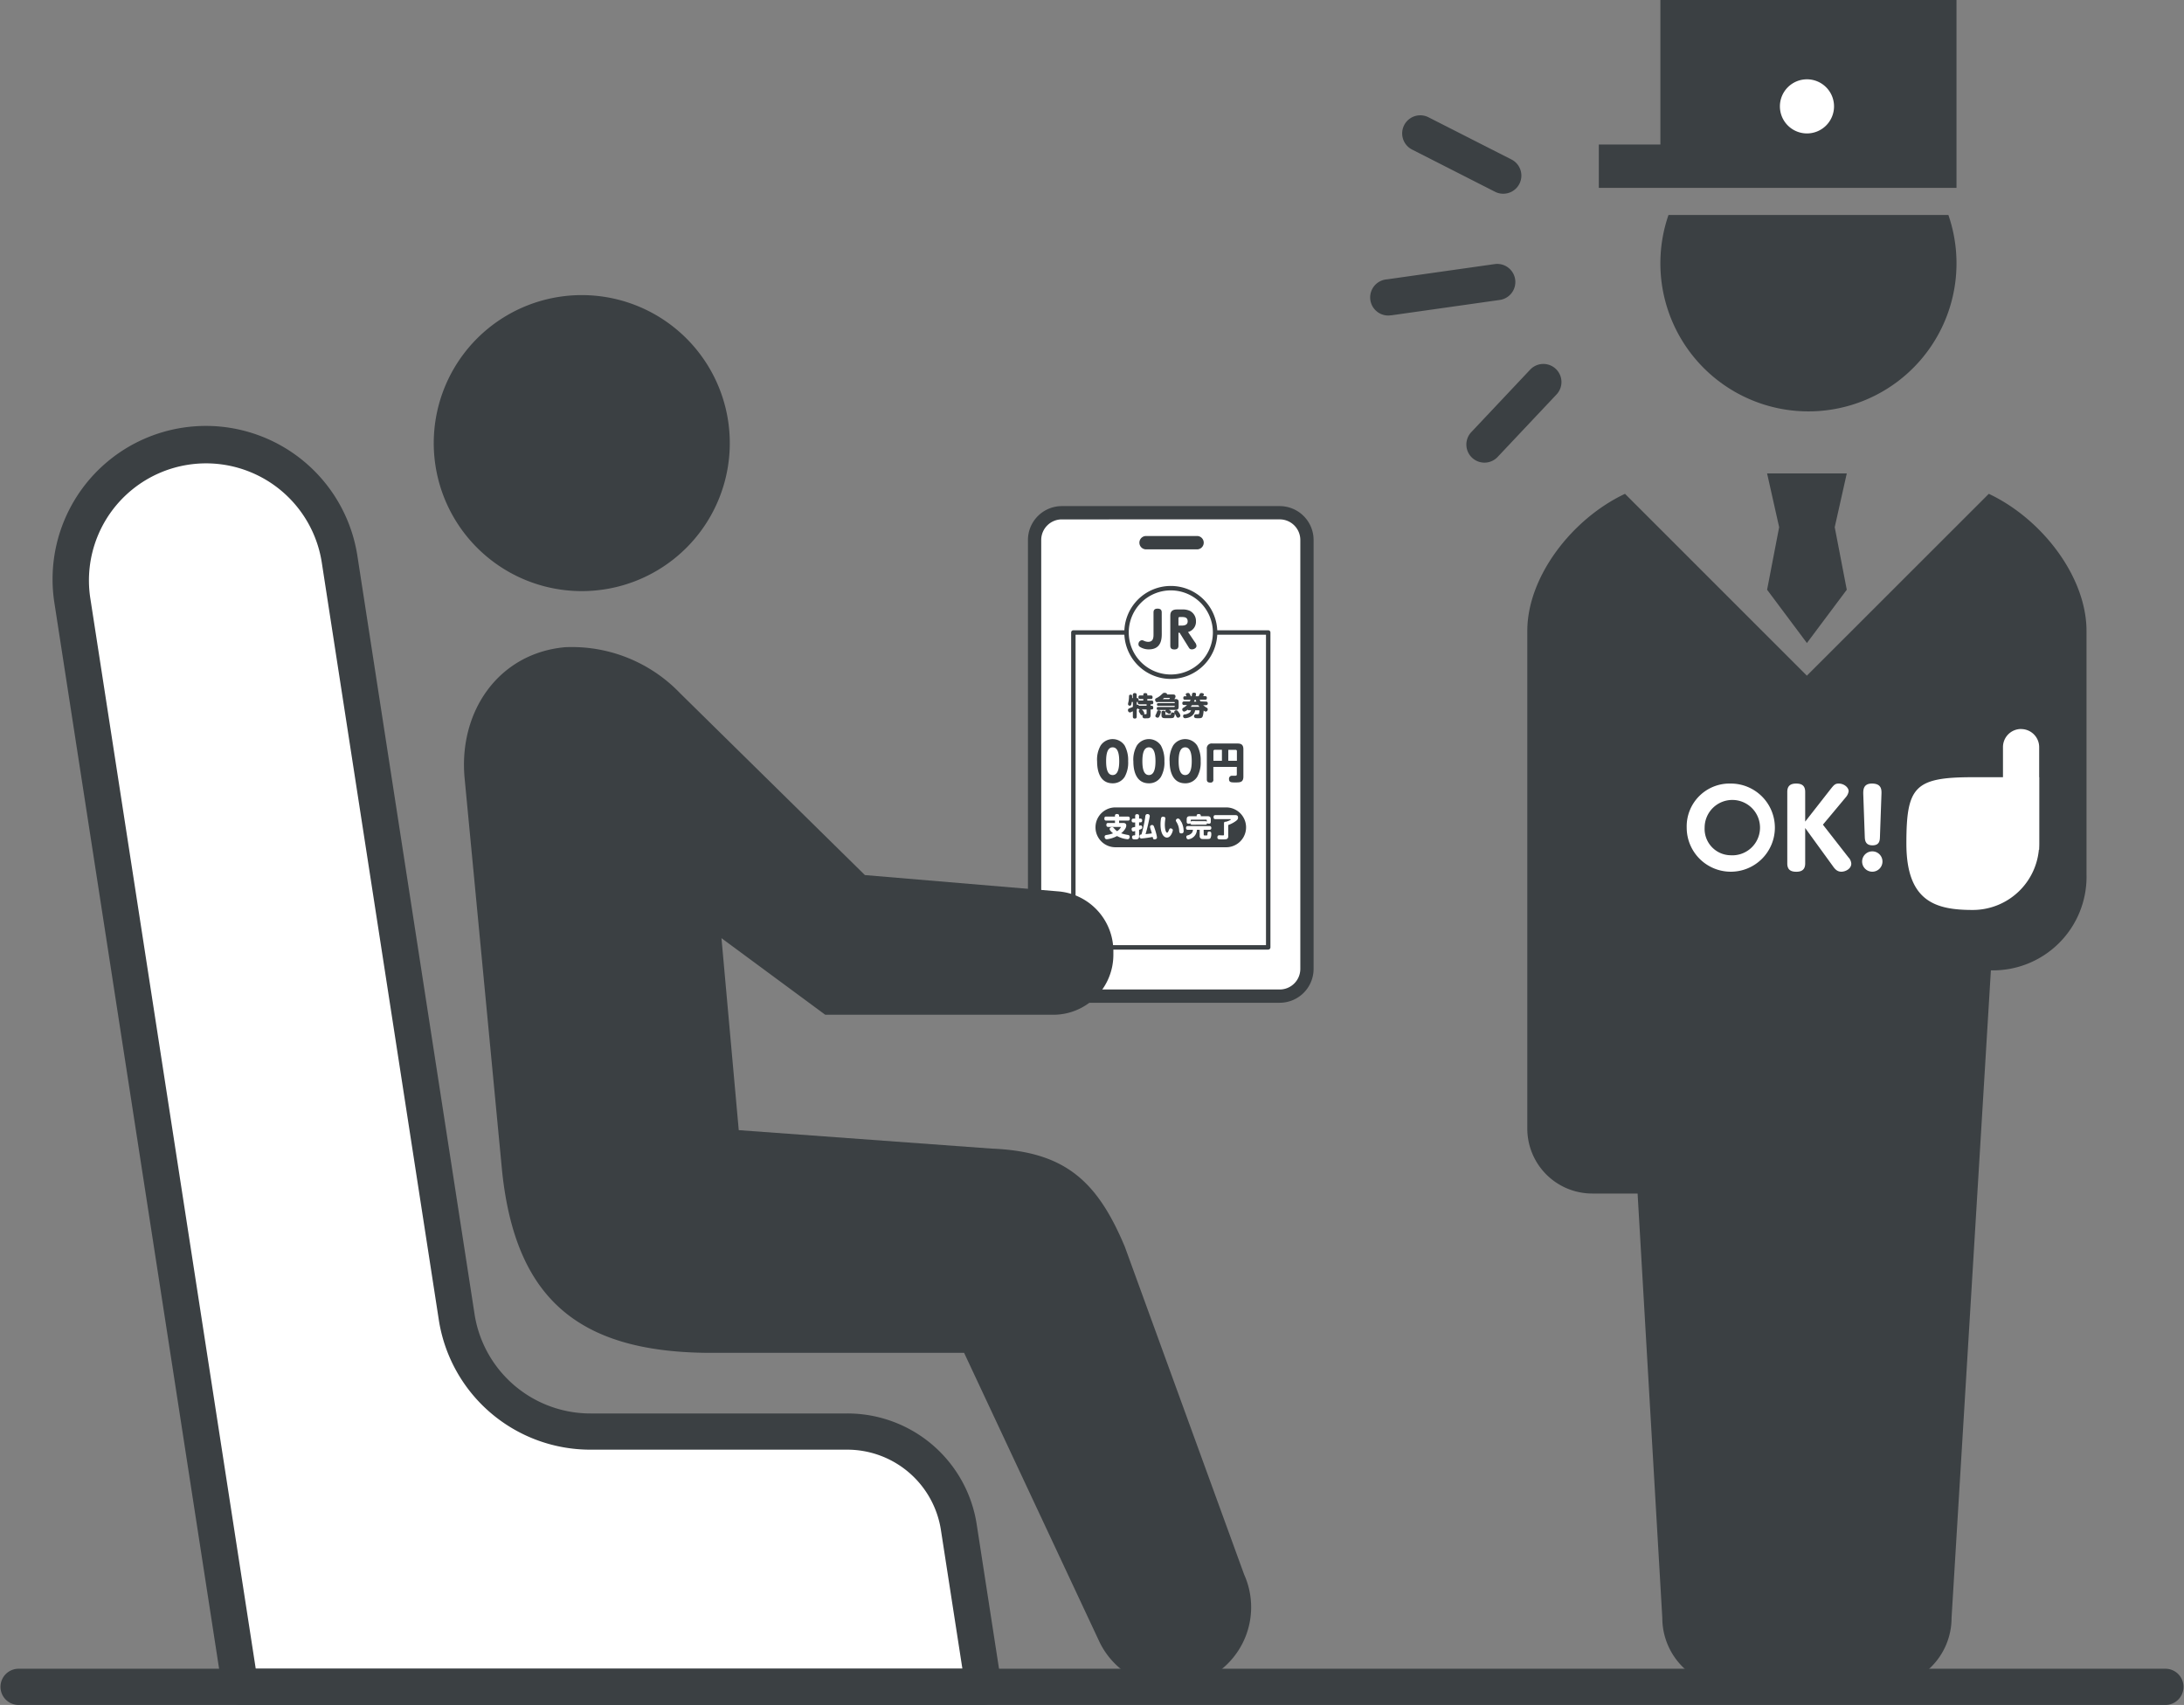 <svg id="グループ_4763" data-name="グループ 4763" xmlns="http://www.w3.org/2000/svg" xmlns:xlink="http://www.w3.org/1999/xlink" width="163.184" height="127.41" viewBox="0 0 163.184 127.41">
  <rect x="0" y="0" width="163.184" height="127.41" fill="#808080" stroke="none"/>
  <defs>
    <clipPath id="clip-path">
      <rect id="長方形_4731" data-name="長方形 4731" width="163.184" height="127.41" fill="none"/>
    </clipPath>
  </defs>
  <g id="グループ_4285" data-name="グループ 4285" clip-path="url(#clip-path)">
    <path id="パス_6978" data-name="パス 6978" d="M96.5,74.874H80.216a2.034,2.034,0,0,1-2.035-2.035V40.787a2.034,2.034,0,0,1,2.035-2.035H96.5a2.034,2.034,0,0,1,2.035,2.035V72.839A2.034,2.034,0,0,1,96.5,74.874" transform="translate(-0.877 -0.435)" fill="#fff"/>
    <path id="パス_6979" data-name="パス 6979" d="M96.49,75.366H80.21a2.534,2.534,0,0,1-2.532-2.531V40.782A2.535,2.535,0,0,1,80.21,38.25H96.49a2.534,2.534,0,0,1,2.531,2.532V72.834a2.534,2.534,0,0,1-2.531,2.531M80.21,39.243a1.541,1.541,0,0,0-1.54,1.54V72.834a1.541,1.541,0,0,0,1.54,1.539H96.49a1.54,1.54,0,0,0,1.539-1.539V40.782a1.54,1.54,0,0,0-1.539-1.54Z" transform="translate(-0.872 -0.429)" fill="#3b4043"/>
    <path id="パス_6980" data-name="パス 6980" d="M90.347,41.506H86.54a.5.5,0,0,1,0-.993h3.807a.5.5,0,1,1,0,.993" transform="translate(-0.966 -0.455)" fill="#3b4043"/>
    <path id="パス_6981" data-name="パス 6981" d="M85.888,54.14c0,.049-.007.145-.134.145-.1,0-.153-.034-.153-.145v-.4l-.154.073a.186.186,0,0,1-.065.016.162.162,0,0,1-.146-.175c0-.03,0-.094.11-.137.149-.059.165-.065.256-.107v-.362h-.085c-.028.222-.048.276-.145.276a.124.124,0,0,1-.133-.12c0-.036.038-.191.044-.222a2.408,2.408,0,0,0,.032-.358c0-.04,0-.122.117-.122s.115.076.115.137,0,.1,0,.114H85.6v-.226a.125.125,0,0,1,.136-.145c.1,0,.151.04.151.145v.228h.026c.066,0,.121.042.121.145a.227.227,0,0,1-.007.051.2.2,0,0,1,.079-.014h.276v-.114h-.231a.115.115,0,0,1-.132-.131c0-.118.068-.135.132-.135h.231V52.5c0-.082.047-.116.138-.116s.162.02.162.116v.061h.263c.042,0,.13,0,.13.133,0,.111-.062.132-.13.132h-.263v.114h.308c.042,0,.139,0,.139.139s-.071.143-.139.143h-.065v.107h.063c.045,0,.136,0,.136.137s-.066.141-.136.141h-.063v.419c0,.241-.132.241-.339.241a.609.609,0,0,1-.179-.008.158.158,0,0,1-.087-.155.2.2,0,0,1,.014-.078.159.159,0,0,1-.053.008c-.073,0-.093-.038-.126-.1-.009-.02-.067-.1-.076-.122a.163.163,0,0,1-.033-.091.129.129,0,0,1,.091-.118c-.056,0-.121,0-.145-.082l-.1.064Zm0-.881a.125.125,0,0,1,.055-.012.121.121,0,0,1,.117.087.176.176,0,0,1,.06-.008h.507v-.107h-.521c-.069,0-.137-.022-.137-.143a.456.456,0,0,1,0-.047.106.106,0,0,1-.058.016h-.026Zm.382.346a.526.526,0,0,1,.186.285.109.109,0,0,1-.024.069c.012,0,.1,0,.118,0,.075,0,.078-.026.078-.071v-.281Z" transform="translate(-0.956 -0.588)" fill="#3b4043"/>
    <path id="パス_6982" data-name="パス 6982" d="M87.532,53.646c-.043,0-.124,0-.124-.111s.064-.114.124-.114H88.7a.044.044,0,0,0,.05-.047v-.039H87.532a.093.093,0,0,1-.109-.1c0-.1.077-.1.109-.1h1.222v-.047a.034.034,0,0,0-.039-.036H87.564a.19.19,0,0,1-.057-.008.164.164,0,0,1-.072.018c-.1,0-.149-.109-.149-.177a.125.125,0,0,1,.082-.119,1.5,1.5,0,0,0,.388-.265c.13-.122.148-.139.233-.139s.2.028.188.124h.439c.065,0,.195,0,.195.153a.253.253,0,0,1-.1.189h.1c.147,0,.235.047.235.232v.344c0,.181-.082.236-.235.236h-.494c.159.076.159.112.159.147a.145.145,0,0,1-.133.147c-.032,0-.042-.006-.12-.055-.02-.014-.12-.067-.136-.084a.084.084,0,0,1-.031-.069.132.132,0,0,1,.034-.086Zm.153.06a.09.09,0,0,1,.03.071.916.916,0,0,1-.093.3c-.049.117-.084.141-.145.141-.079,0-.171-.044-.171-.133,0-.028.007-.04.063-.157a.947.947,0,0,0,.052-.128c.042-.119.061-.134.152-.134a.218.218,0,0,1,.112.042m.367.24c0,.018,0,.049.028.055a1.347,1.347,0,0,0,.165,0h.093c.114,0,.123,0,.133-.066s.032-.107.118-.107a.2.2,0,0,1,.134.042.1.1,0,0,1,.032.087.529.529,0,0,1-.056.218c-.058.079-.117.079-.459.079-.136,0-.255,0-.314-.006a.181.181,0,0,1-.162-.191v-.23c0-.039,0-.128.142-.128.1,0,.146.038.146.12Zm-.093-1.205c-.045.04-.1.086-.111.092h.479s.064-.044.064-.065-.02-.027-.032-.027Zm.9,1.345c-.017-.034-.1-.175-.117-.2a.176.176,0,0,1-.03-.088.148.148,0,0,1,.157-.132c.069,0,.1.028.191.161a.532.532,0,0,1,.115.234.173.173,0,0,1-.191.155c-.065,0-.1-.068-.126-.126" transform="translate(-0.979 -0.588)" fill="#3b4043"/>
    <path id="パス_6983" data-name="パス 6983" d="M91.1,53.018c.051,0,.145.008.145.133,0,.1-.059.133-.145.133h-.2a1.291,1.291,0,0,0,.283.2.119.119,0,0,1,.059.108.162.162,0,0,1-.149.173c-.04,0-.079-.023-.154-.076-.058.57-.1.57-.424.57a1.187,1.187,0,0,1-.185-.009.145.145,0,0,1,.042-.286c.024,0,.135,0,.157,0s.055-.006.073-.084a1.216,1.216,0,0,0,.021-.169.044.044,0,0,0-.046-.044H90.3a.628.628,0,0,1-.266.436.967.967,0,0,1-.482.157.146.146,0,0,1-.149-.157.112.112,0,0,1,.092-.124.708.708,0,0,0,.376-.13.3.3,0,0,0,.122-.183h-.147a.11.11,0,0,1-.108-.049.537.537,0,0,1-.258.15.162.162,0,0,1-.141-.168c0-.06.038-.092.092-.126a1.17,1.17,0,0,0,.264-.2h-.207c-.052,0-.145-.006-.145-.132,0-.1.059-.135.145-.135H89.9a1.258,1.258,0,0,0,.062-.126h-.42c-.036,0-.125,0-.125-.129s.079-.133.125-.133h.12c-.008-.016-.012-.02-.032-.06a.178.178,0,0,1-.029-.083c0-.069.1-.1.172-.1s.107.006.207.244h.063c.006-.032.028-.179.04-.207.02-.05.084-.059.128-.059s.155,0,.155.107a.941.941,0,0,1-.024.159h.215a1.347,1.347,0,0,0,.076-.139.131.131,0,0,1,.144-.1c.056,0,.179.024.179.1a.3.3,0,0,1-.059.133h.157c.034,0,.124,0,.124.126,0,.106-.04.136-.124.136h-.41a.776.776,0,0,0,.054.126Zm-.471.389a.947.947,0,0,1-.1-.122h-.462a1.031,1.031,0,0,1-.1.122Zm-.241-.389a1.184,1.184,0,0,1-.04-.126h-.084a1.341,1.341,0,0,1-.049.126Z" transform="translate(-1.003 -0.588)" fill="#3b4043"/>
    <path id="パス_6984" data-name="パス 6984" d="M92.544,64H84.271a1.489,1.489,0,1,1,0-2.978h8.273a1.489,1.489,0,1,1,0,2.978" transform="translate(-0.929 -0.685)" fill="#3b4043"/>
    <path id="パス_6985" data-name="パス 6985" d="M83.746,62.486c-.048,0-.143-.007-.143-.148s.073-.148.143-.148h.5v-.177H83.6c-.045,0-.147,0-.147-.149s.076-.153.147-.153h.645v-.07c0-.091.065-.119.141-.119s.168.016.168.119v.07h.652c.044,0,.146,0,.146.149s-.079.153-.146.153h-.652v.177h.3c.173,0,.235.077.235.191,0,.245-.281.5-.381.58a3.141,3.141,0,0,0,.509.124.129.129,0,0,1,.126.135c0,.034-.006.185-.159.185a1.993,1.993,0,0,1-.785-.239,2.089,2.089,0,0,1-.764.241c-.159,0-.163-.165-.163-.181,0-.11.077-.13.153-.141a2.164,2.164,0,0,0,.478-.122c-.088-.071-.256-.22-.256-.318s.1-.144.182-.144a.138.138,0,0,1,.122.061,1.347,1.347,0,0,0,.254.241.745.745,0,0,0,.279-.295c0-.022-.03-.022-.042-.022Z" transform="translate(-0.937 -0.69)" fill="#fff"/>
    <path id="パス_6986" data-name="パス 6986" d="M86.071,63.177c0,.239-.144.239-.3.239-.108,0-.224,0-.224-.161,0-.139.1-.139.152-.139s.078,0,.078-.059v-.265a.647.647,0,0,1-.139.033c-.11,0-.126-.126-.126-.174a.123.123,0,0,1,.112-.132c.024-.006.132-.028.153-.034v-.335h-.122c-.044,0-.14,0-.14-.142,0-.122.069-.145.14-.145h.122v-.185c0-.061.014-.145.135-.145.1,0,.158.03.158.145v.185h.09A.125.125,0,0,1,86.3,62c0,.125-.072.144-.141.144h-.09V62.4a.427.427,0,0,1,.122-.03.127.127,0,0,1,.114.143c0,.11-.057.129-.235.189Zm.453-1.4c.014-.152.035-.252.178-.252a.152.152,0,0,1,.165.155c0,.073-.145.714-.151.736-.067.287-.107.416-.163.609.133-.014.344-.035.47-.056-.038-.142-.053-.2-.08-.276a1.056,1.056,0,0,1-.057-.216.145.145,0,0,1,.159-.133c.085,0,.116.037.177.225a4.7,4.7,0,0,1,.141.471,1.623,1.623,0,0,1,.044.237c0,.126-.157.139-.183.139-.1,0-.109-.048-.139-.183a8.133,8.133,0,0,1-.849.119.148.148,0,0,1-.136-.162c0-.128.1-.138.149-.144a9.985,9.985,0,0,0,.277-1.269" transform="translate(-0.96 -0.69)" fill="#fff"/>
    <path id="パス_6987" data-name="パス 6987" d="M88.058,61.852c0,.006-.018.146-.02.166a2.57,2.57,0,0,0-.02.307c0,.295.066.592.173.592.044,0,.088-.087.118-.158.051-.126.065-.16.139-.16s.168.044.168.139a.886.886,0,0,1-.1.281c-.049.089-.151.266-.342.266-.217,0-.478-.264-.478-.978a2.521,2.521,0,0,1,.038-.453.14.14,0,0,1,.151-.128c.1,0,.175.044.175.126m1.2.27a1.533,1.533,0,0,1,.163.665c0,.062,0,.186-.179.186-.136,0-.145-.1-.153-.2a1.364,1.364,0,0,0-.189-.629c-.055-.091-.061-.1-.061-.137A.16.16,0,0,1,89,61.863c.052,0,.13.019.251.258" transform="translate(-0.984 -0.693)" fill="#fff"/>
    <path id="パス_6988" data-name="パス 6988" d="M90.946,63.061c0,.063.02.063.147.063s.125,0,.131-.1c.008-.125.01-.132.035-.154a.14.14,0,0,1,.1-.039c.151,0,.151.106.151.162a.63.63,0,0,1-.065.337c-.054.062-.1.062-.41.062-.211,0-.256,0-.31-.039a.23.23,0,0,1-.081-.2V62.7h-.207a.738.738,0,0,1-.641.712c-.112,0-.151-.116-.151-.178a.111.111,0,0,1,.075-.113.641.641,0,0,0,.321-.167.414.414,0,0,0,.1-.254h-.372a.125.125,0,0,1-.145-.132c0-.1.04-.145.145-.145h1.6a.125.125,0,0,1,.145.13c0,.1-.04.147-.145.147h-.429Zm-.863-.741c-.064,0-.132-.017-.139-.115a.131.131,0,0,1-.108.042c-.116,0-.163-.037-.163-.147v-.173c0-.167.064-.242.24-.242h.505v-.039c0-.091.064-.122.141-.122s.167.017.167.122v.039h.507c.153,0,.241.051.241.242V62.1c0,.071-.02.144-.137.144-.1,0-.12-.023-.137-.044-.008.077-.045.117-.139.117Zm.978-.264a.152.152,0,0,1,.114.042V62a.05.05,0,0,0-.054-.056H90.026a.05.05,0,0,0-.053.056v.091a.138.138,0,0,1,.11-.038Z" transform="translate(-1.006 -0.69)" fill="#fff"/>
    <path id="パス_6989" data-name="パス 6989" d="M92.8,63.166a.219.219,0,0,1-.118.231,1.36,1.36,0,0,1-.33.021c-.27,0-.362,0-.362-.154s.108-.153.163-.153c.04,0,.244.01.252.01.056,0,.078-.012.078-.063v-.837c0-.127.087-.123.151-.121.226-.066.36-.143.36-.171s-.028-.022-.044-.022h-1.1c-.055,0-.145-.01-.145-.139s.038-.162.145-.162h1.466c.073,0,.217,0,.217.179,0,.131-.065.191-.195.284a2.261,2.261,0,0,1-.539.276Z" transform="translate(-1.029 -0.691)" fill="#fff"/>
    <path id="パス_6990" data-name="パス 6990" d="M95.667,71.5H81.107a.165.165,0,0,1-.165-.165V47.8a.165.165,0,0,1,.165-.165h14.56a.165.165,0,0,1,.165.165V71.331a.164.164,0,0,1-.165.165m-14.395-.33H95.5v-23.2H81.272Z" transform="translate(-0.908 -0.535)" fill="#3b4043"/>
    <path id="パス_6991" data-name="パス 6991" d="M85.125,47.761a3.309,3.309,0,1,1,3.309,3.309,3.309,3.309,0,0,1-3.309-3.309" transform="translate(-0.955 -0.499)" fill="#fff"/>
    <path id="パス_6992" data-name="パス 6992" d="M88.433,51.233a3.474,3.474,0,1,1,3.475-3.473,3.478,3.478,0,0,1-3.475,3.473m0-6.617a3.143,3.143,0,1,0,3.144,3.144,3.148,3.148,0,0,0-3.144-3.144" transform="translate(-0.953 -0.497)" fill="#3b4043"/>
    <path id="パス_6993" data-name="パス 6993" d="M87.769,47.853c0,.346,0,1.19-.961,1.19a1.247,1.247,0,0,1-.579-.134c-.106-.055-.2-.106-.2-.251a.291.291,0,0,1,.258-.3.349.349,0,0,1,.135.037.758.758,0,0,0,.331.084c.4,0,.4-.339.4-.59v-1.6c0-.187.083-.289.3-.289.24,0,.313.109.313.289Z" transform="translate(-0.965 -0.516)" fill="#3b4043"/>
    <path id="パス_6994" data-name="パス 6994" d="M90.271,48.505a.5.5,0,0,1,.12.277c0,.16-.189.262-.345.262s-.193-.076-.273-.208L89.128,47.8h-.084v.965c0,.1-.014.284-.3.284-.2,0-.309-.069-.309-.281v-2.2c0-.185,0-.506.5-.506h.387a1.255,1.255,0,0,1,.578.106.849.849,0,0,1,.452.779.788.788,0,0,1-.593.8Zm-.987-1.238c.383,0,.448-.171.448-.317,0-.323-.269-.323-.444-.323h-.132c-.083,0-.113.022-.113.113v.528Z" transform="translate(-0.992 -0.517)" fill="#3b4043"/>
    <path id="パス_6995" data-name="パス 6995" d="M71.707,114.54a8.471,8.471,0,0,0-8.373-7.179H44.221a10.165,10.165,0,0,1-10.045-8.612l-8.745-56.6A10.1,10.1,0,0,0,5.463,45.232l12.546,81.2H73.544Z" transform="translate(-0.06 -0.377)" fill="#fff"/>
    <path id="パス_6996" data-name="パス 6996" d="M73.529,127.772H17.993a1.351,1.351,0,0,1-1.336-1.146L4.111,45.424a11.455,11.455,0,1,1,22.641-3.5l8.744,56.6a8.767,8.767,0,0,0,8.709,7.466H63.319a9.771,9.771,0,0,1,9.709,8.326l1.838,11.893a1.351,1.351,0,0,1-1.337,1.559m-54.376-2.705h52.8l-1.6-10.334a7.084,7.084,0,0,0-7.036-6.034H44.205a11.455,11.455,0,0,1-11.382-9.758l-8.745-56.6A8.75,8.75,0,0,0,6.784,45.011Z" transform="translate(-0.045 -0.362)" fill="#3b4043"/>
    <path id="パス_6997" data-name="パス 6997" d="M54.553,36.1A11.06,11.06,0,1,0,41.1,44.079,11.059,11.059,0,0,0,54.553,36.1" transform="translate(-0.368 -0.25)" fill="#3b4043"/>
    <path id="パス_6998" data-name="パス 6998" d="M53.169,101.645H72.428L82.474,123.1a5.963,5.963,0,0,0,10.878-4.89L84.439,93.72c-2.063-4.923-4.48-7.121-9.961-7.337L55.591,85.005,54.3,70.657l7.753,5.724H79.1A4.485,4.485,0,0,0,83.582,71.9v-.27a4.483,4.483,0,0,0-4.109-4.468L65.017,65.943,51.2,52.346a11.189,11.189,0,0,0-8.594-3.431c-4.965.453-7.955,4.806-7.5,9.767L37.912,88.1C38.906,97.473,43.484,101.539,53.169,101.645Z" transform="translate(-0.393 -0.549)" fill="#3b4043"/>
    <path id="パス_6999" data-name="パス 6999" d="M157.195,47.572c0-4.064-3.347-8.389-7.3-10.25L136.3,50.912l-13.588-13.59c-3.952,1.861-7.3,6.186-7.3,10.25V84.757a4.855,4.855,0,0,0,4.852,4.854h3.389l1.846,31.713a5.163,5.163,0,0,0,5.163,5.163h11.286a5.164,5.164,0,0,0,5.164-5.163l2.938-48.391a6.993,6.993,0,0,0,7.145-7.172Z" transform="translate(-1.295 -0.419)" fill="#3b4043"/>
    <path id="パス_7000" data-name="パス 7000" d="M133.532,35.782l.9,4.016-.9,4.675,2.975,3.981,2.978-3.981-.9-4.675.9-4.016h-5.953Z" transform="translate(-1.498 -0.402)" fill="#3b4043"/>
    <path id="パス_7001" data-name="パス 7001" d="M126.074,16.25a11.063,11.063,0,1,0,20.914,0Z" transform="translate(-1.408 -0.182)" fill="#3b4043"/>
    <path id="パス_7002" data-name="パス 7002" d="M125.416,0V10.8h-4.6V14.04h26.725V0Z" transform="translate(-1.356 0)" fill="#3b4043"/>
    <path id="パス_7003" data-name="パス 7003" d="M134.5,8.016a2.022,2.022,0,1,1,2.022,2.022A2.022,2.022,0,0,1,134.5,8.016" transform="translate(-1.509 -0.067)" fill="#fff"/>
    <line id="線_856" data-name="線 856" x2="6.202" y2="3.155" transform="translate(106.118 9.97)" fill="#fff"/>
    <path id="パス_7004" data-name="パス 7004" d="M113.508,14.575a1.356,1.356,0,0,1-.612-.146l-6.2-3.155a1.353,1.353,0,1,1,1.227-2.412l6.2,3.154a1.353,1.353,0,0,1-.614,2.559" transform="translate(-1.189 -0.098)" fill="#3b4043"/>
    <line id="線_857" data-name="線 857" y1="4.671" x2="4.397" transform="translate(110.915 28.55)" fill="#fff"/>
    <path id="パス_7005" data-name="パス 7005" d="M112.159,34.882a1.353,1.353,0,0,1-.985-2.28l4.4-4.67a1.352,1.352,0,1,1,1.97,1.854l-4.4,4.67a1.35,1.35,0,0,1-.985.426" transform="translate(-1.243 -0.309)" fill="#3b4043"/>
    <line id="線_858" data-name="線 858" y1="1.139" x2="8.027" transform="translate(103.824 21.081)" fill="#fff"/>
    <path id="パス_7006" data-name="パス 7006" d="M104.985,23.8A1.353,1.353,0,0,1,104.8,21.1l8.028-1.138a1.353,1.353,0,1,1,.38,2.679l-8.028,1.138a1.4,1.4,0,0,1-.192.014" transform="translate(-1.163 -0.224)" fill="#3b4043"/>
    <path id="パス_7007" data-name="パス 7007" d="M161.831,128.825H1.353a1.353,1.353,0,0,1,0-2.705H161.831a1.353,1.353,0,0,1,0,2.705" transform="translate(0 -1.415)" fill="#3b4043"/>
    <path id="パス_7008" data-name="パス 7008" d="M153.978,63.7a4.96,4.96,0,0,1-4.96,4.96c-2.755,0-4.96-.61-4.96-4.96,0-4.244.6-4.96,4.96-4.96h4.96" transform="translate(-1.617 -0.659)" fill="#fff"/>
    <path id="パス_7009" data-name="パス 7009" d="M152.708,55.1h0a1.352,1.352,0,0,1,1.353,1.353v7.665h-2.705V56.449a1.352,1.352,0,0,1,1.353-1.353" transform="translate(-1.698 -0.618)" fill="#fff"/>
    <path id="パス_7010" data-name="パス 7010" d="M130.727,59.22a3.294,3.294,0,1,1-3.27,3.294,3.2,3.2,0,0,1,3.27-3.294m0,5.358a2.069,2.069,0,1,0-1.93-2.065,1.969,1.969,0,0,0,1.93,2.065" transform="translate(-1.43 -0.665)" fill="#fff"/>
    <path id="パス_7011" data-name="パス 7011" d="M138.256,59.685c.276-.347.362-.465.647-.465.386,0,.74.284.74.574a.868.868,0,0,1-.213.449l-1.71,2.049,1.906,2.443a.734.734,0,0,1,.214.472c0,.379-.426.6-.741.6-.331,0-.5-.22-.67-.465l-2.033-2.8v2.646c0,.41-.2.623-.661.623-.409,0-.677-.141-.677-.623V59.842c0-.4.189-.622.661-.622.386,0,.677.126.677.622v2.222Z" transform="translate(-1.516 -0.665)" fill="#fff"/>
    <path id="パス_7012" data-name="パス 7012" d="M142.233,65.042a.76.76,0,1,1-.756-.755.758.758,0,0,1,.756.755M140.8,60.056c-.008-.315-.032-.836.647-.836.741,0,.725.488.709.836l-.111,3.135c-.008.268-.024.646-.56.646s-.567-.394-.574-.646Z" transform="translate(-1.579 -0.665)" fill="#fff"/>
    <path id="パス_7014" data-name="パス 7014" d="M85.642,57.514a2.126,2.126,0,0,1,.265-1.174,1.078,1.078,0,0,1,1.795,0,2.284,2.284,0,0,1,.261,1.17,2.182,2.182,0,0,1-.257,1.167,1.036,1.036,0,0,1-.9.486c-1.162,0-1.162-1.376-1.162-1.653m1.652,0c0-.656-.146-1.035-.49-1.035-.375,0-.489.446-.489,1.035,0,.641.134,1.036.489,1.036.372,0,.49-.447.49-1.036" transform="translate(-0.961 -0.627)" fill="#3b4043"/>
    <path id="パス_7015" data-name="パス 7015" d="M88.382,57.514a2.126,2.126,0,0,1,.265-1.174,1.078,1.078,0,0,1,1.795,0,2.283,2.283,0,0,1,.261,1.17,2.182,2.182,0,0,1-.257,1.167,1.036,1.036,0,0,1-.9.486c-1.162,0-1.162-1.376-1.162-1.653m1.652,0c0-.656-.146-1.035-.49-1.035-.375,0-.489.446-.489,1.035,0,.641.134,1.036.489,1.036.372,0,.49-.447.49-1.036" transform="translate(-0.992 -0.627)" fill="#3b4043"/>
    <path id="パス_7016" data-name="パス 7016" d="M91.682,57.942v.934a.2.2,0,0,1-.224.237c-.187,0-.263-.066-.263-.237V56.605a.361.361,0,0,1,.411-.412h1.886c.276,0,.434.092.434.435v2.036c0,.438-.253.438-.6.438-.3,0-.473,0-.473-.25a.221.221,0,0,1,.244-.25l.206,0c.1,0,.133-.02.133-.117v-.546Zm.641-.456v-.824h-.536a.1.1,0,0,0-.1.1v.72Zm.475,0h.644v-.72a.093.093,0,0,0-.1-.1H92.8Z" transform="translate(-1.023 -0.631)" fill="#3b4043"/>
    <path id="パス_8052" data-name="パス 8052" d="M85.642,57.514a2.126,2.126,0,0,1,.265-1.174,1.078,1.078,0,0,1,1.795,0,2.284,2.284,0,0,1,.261,1.17,2.182,2.182,0,0,1-.257,1.167,1.036,1.036,0,0,1-.9.486c-1.162,0-1.162-1.376-1.162-1.653m1.652,0c0-.656-.146-1.035-.49-1.035-.375,0-.489.446-.489,1.035,0,.641.134,1.036.489,1.036.372,0,.49-.447.49-1.036" transform="translate(-3.67 -0.627)" fill="#3b4043"/>
  </g>
</svg>
